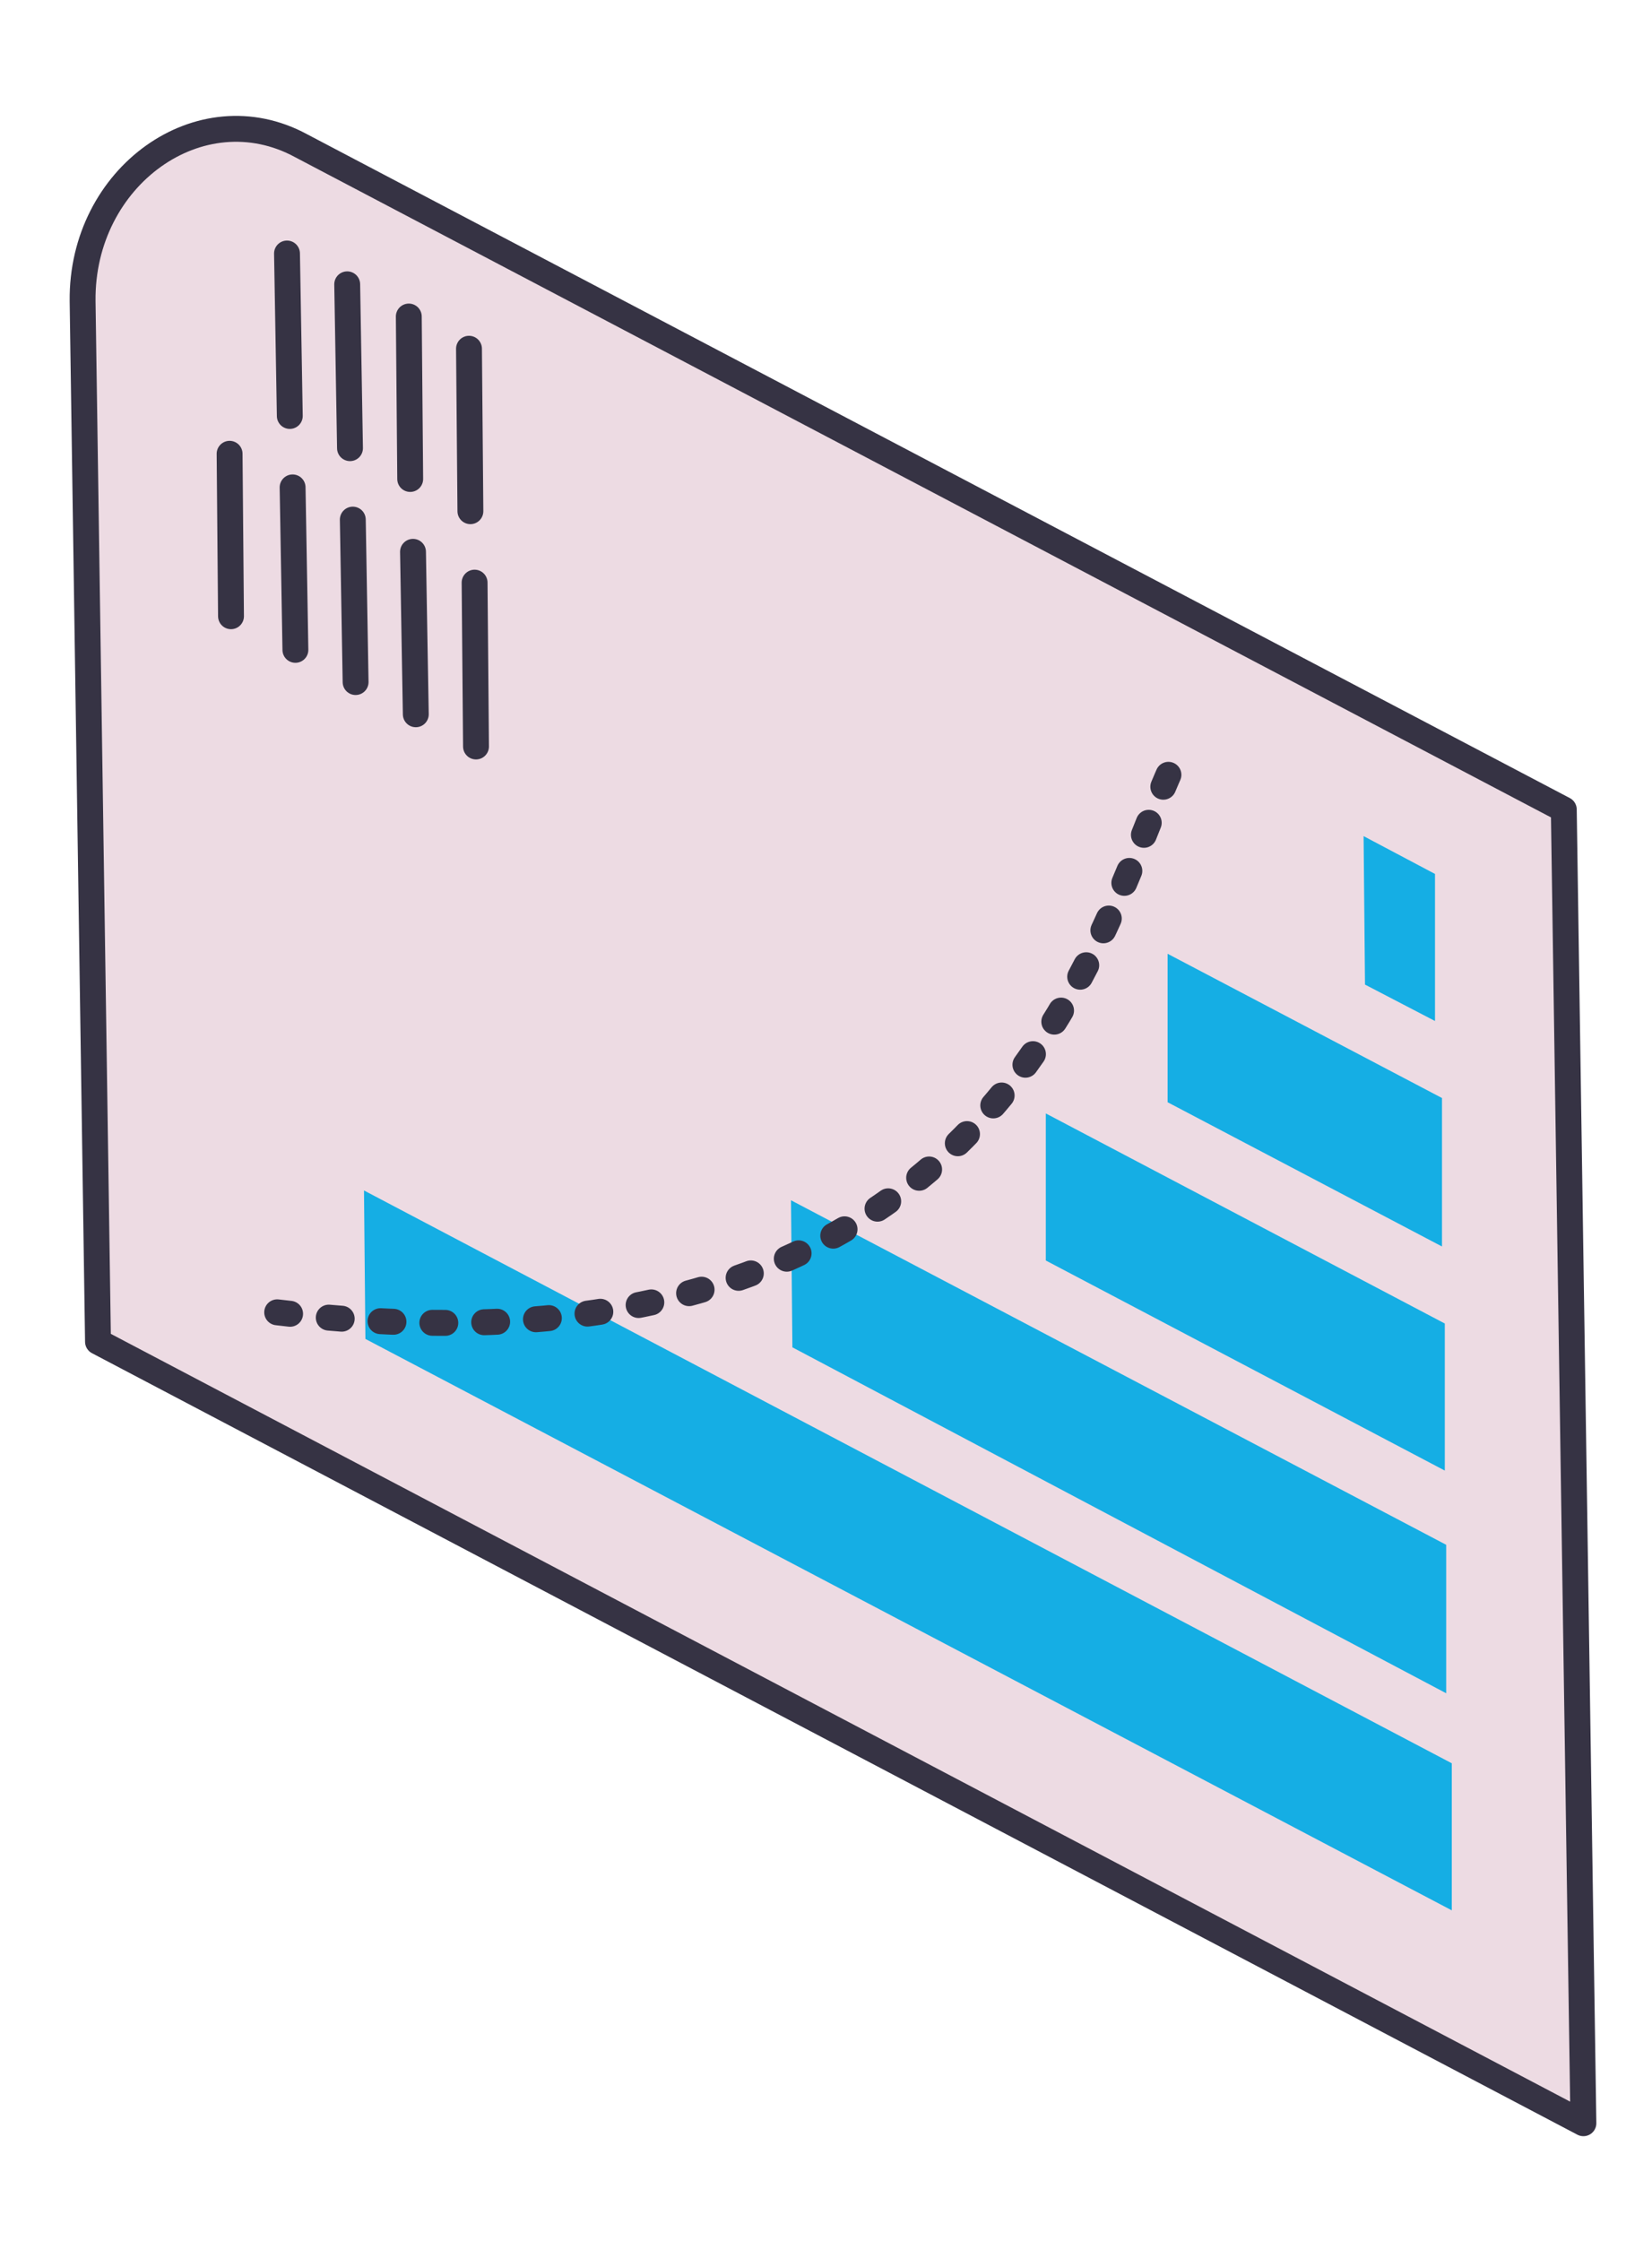 <?xml version="1.0" encoding="utf-8"?>
<!-- Generator: Adobe Illustrator 24.2.3, SVG Export Plug-In . SVG Version: 6.00 Build 0)  -->
<svg version="1.1" id="Layer_1" xmlns="http://www.w3.org/2000/svg" xmlns:xlink="http://www.w3.org/1999/xlink" x="0px" y="0px"
	 viewBox="0 0 118 160" style="enable-background:new 0 0 118 160;" xml:space="preserve">
<style type="text/css">
	.st0{fill:#EDDBE3;stroke:#363344;stroke-width:1.848;stroke-linecap:round;stroke-linejoin:round;stroke-miterlimit:10;}
	.st1{fill:#15AEE4;}
	.st2{fill:none;stroke:#363344;stroke-width:1.848;stroke-linecap:round;stroke-linejoin:round;stroke-miterlimit:10;}
	
		.st3{fill:none;stroke:#363344;stroke-width:1.852;stroke-linecap:round;stroke-linejoin:round;stroke-miterlimit:10;stroke-dasharray:0.926,2.778;}
</style>
<g>
	<path class="st0" d="M111.7,57.8l1.4,93.8L7,95.8L5.9,21.5c-0.1-8.9,8.4-15,15.6-11.1L111.7,57.8z"/>
	<polygon class="st1" points="103.7,136.4 103.7,125.9 26,85 26.1,95.6 	"/>
	<polygon class="st1" points="103.3,120.9 103.3,110.3 56.5,85.7 56.6,96.2 	"/>
	<polygon class="st1" points="103.2,105 103.2,94.5 74.7,79.5 74.7,90 	"/>
	<polygon class="st1" points="103,89 103,78.4 83.4,68.1 83.4,78.7 	"/>
	<polygon class="st1" points="102.5,72.9 102.5,62.4 97.4,59.7 97.5,70.3 	"/>
	<line class="st2" x1="20.7" y1="29.7" x2="20.5" y2="18.1"/>
	<line class="st2" x1="25" y1="32" x2="24.8" y2="20.3"/>
	<line class="st2" x1="29.3" y1="34.2" x2="29.2" y2="22.6"/>
	<line class="st2" x1="33.6" y1="36.5" x2="33.5" y2="24.9"/>
	<line class="st2" x1="21.1" y1="46.4" x2="20.9" y2="34.8"/>
	<line class="st2" x1="25.4" y1="48.7" x2="25.2" y2="37.1"/>
	<line class="st2" x1="29.7" y1="51" x2="29.5" y2="39.4"/>
	<line class="st2" x1="34" y1="53.3" x2="33.9" y2="41.6"/>
	<line class="st2" x1="16.5" y1="44" x2="16.4" y2="32.4"/>
	<path class="st3" d="M19.8,93.7C70.9,99.8,78.1,67.3,83.6,55"/>
</g>
</svg>
